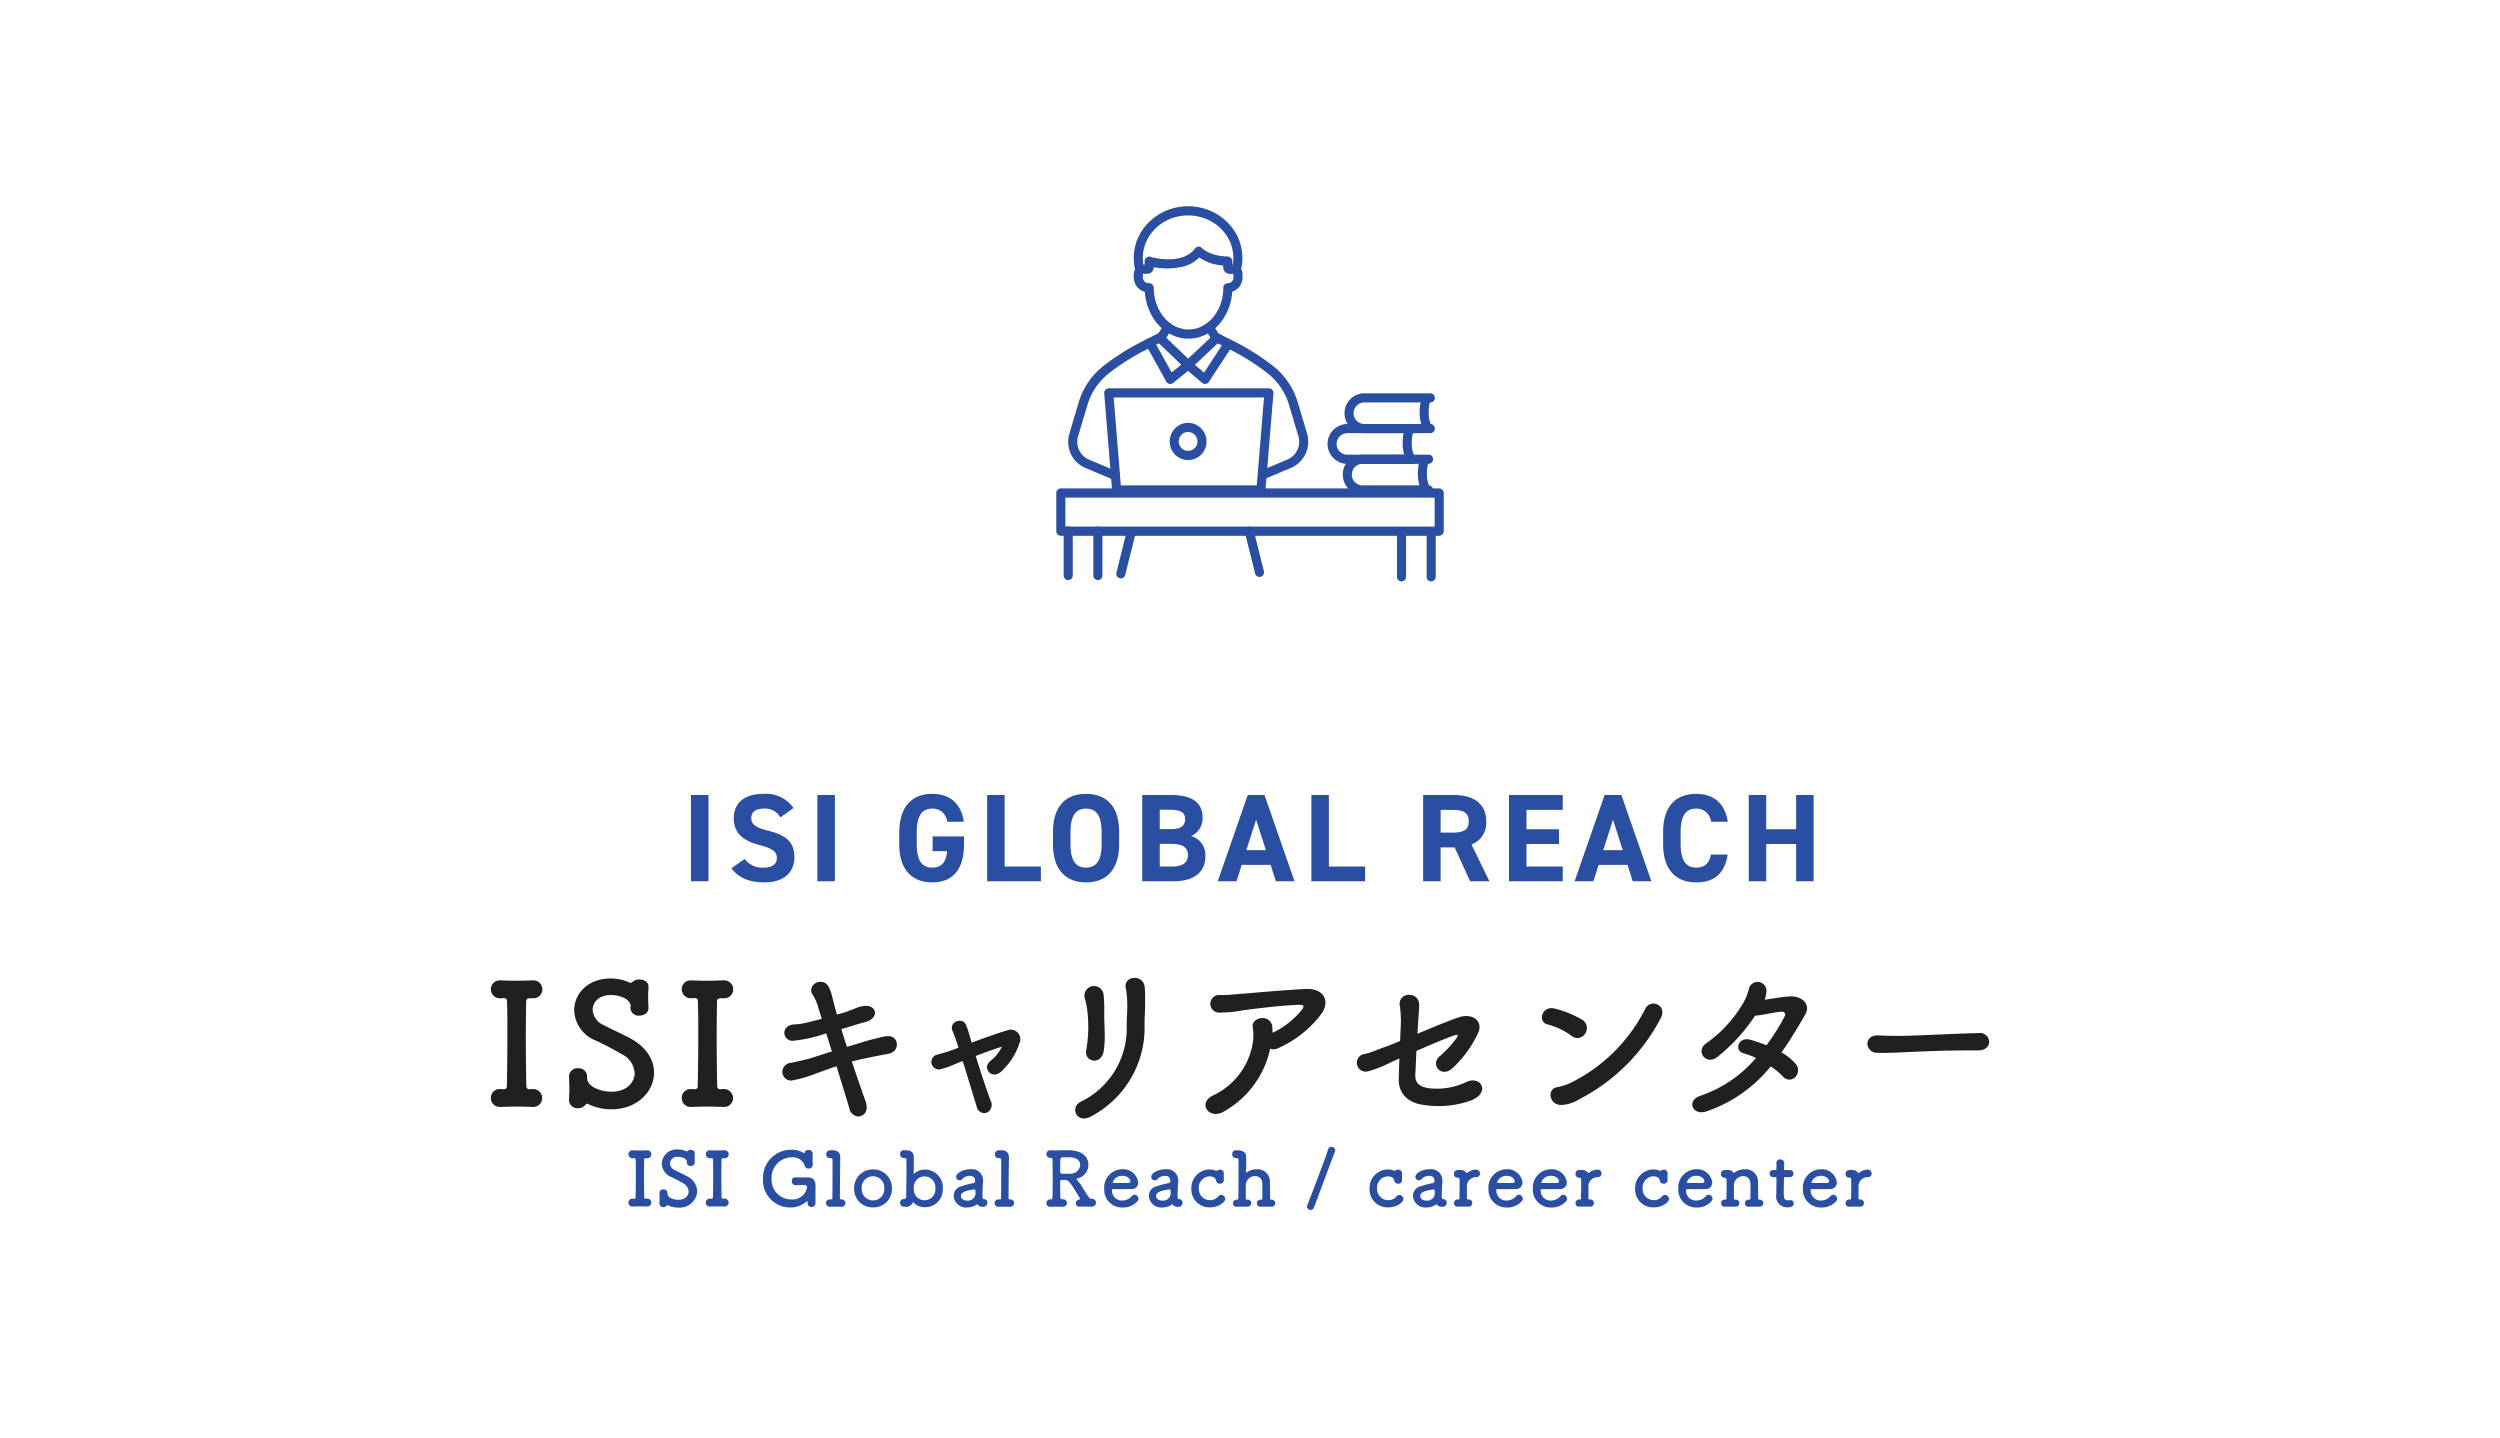 <svg xmlns="http://www.w3.org/2000/svg" width="400" height="230" viewBox="0 0 400 230">
  <g id="グループ_223" data-name="グループ 223" transform="translate(-330 -1850)">
    <rect id="長方形_121" data-name="長方形 121" width="400" height="230" transform="translate(330 1850)" fill="#fff"/>
    <g id="グループ_15" data-name="グループ 15" transform="translate(499 1883)">
      <path id="パス_92" data-name="パス 92" d="M61.273,375.412H3.184c-.783,0-1.572-.027-2.355,0-.034,0-.069,0-.1,0l.727.733v-6.112l-.727.733H58.816c.783,0,1.572.027,2.355,0,.034,0,.069,0,.1,0l-.727-.733v6.112a.727.727,0,0,0,1.453,0v-6.112a.741.741,0,0,0-.727-.733H3.184c-.784,0-1.57-.013-2.355,0h-.1a.741.741,0,0,0-.727.733v6.112a.741.741,0,0,0,.727.733H58.816c.784,0,1.57.013,2.355,0h.1a.734.734,0,0,0,0-1.467" transform="translate(0 -324.153)" fill="#2a4ea1"/>
      <path id="パス_93" data-name="パス 93" d="M478.09,327.254a7.724,7.724,0,0,0-.276,1.488,6.951,6.951,0,0,0,.276,2.945.727.727,0,1,0,1.4-.39,5.411,5.411,0,0,1-.2-.752c-.01-.053-.018-.107-.027-.16-.032-.183.017.166,0-.018-.013-.122-.025-.243-.033-.366a7.481,7.481,0,0,1,.034-1.26c.005-.048.014-.1.017-.145l-.015.115.011-.078q.019-.127.041-.253.035-.193.078-.385c.027-.118.056-.237.092-.352a.727.727,0,1,0-1.4-.39" transform="translate(-419.913 -286.784)" fill="#2a4ea1"/>
      <path id="パス_94" data-name="パス 94" d="M392.259,325.166H381.832a3.458,3.458,0,0,0-1.375.26,3.18,3.18,0,0,0-1.833,2.173,3.272,3.272,0,0,0,.715,2.879,3.156,3.156,0,0,0,2.358,1.065c.526,0,1.053,0,1.579,0h8.983a.733.733,0,0,0,0-1.467H381.693c-.1,0-.195-.012-.292-.017.231.014.051.005-.01-.007s-.106-.024-.158-.039c-.09-.025-.176-.067-.266-.092.2.057.053.022-.007-.01s-.093-.05-.139-.077c-.079-.047-.151-.107-.229-.155.182.112.043.032,0-.011s-.077-.072-.114-.11-.063-.067-.094-.1-.033-.042-.051-.061c-.052-.053.055.075.053.071-.053-.091-.122-.173-.174-.266q-.034-.061-.065-.124c-.012-.024-.021-.049-.034-.072-.037-.066.035.088.034.083-.026-.1-.074-.2-.1-.308q-.018-.07-.032-.14c-.005-.027-.009-.054-.015-.081-.016-.079.012.1.011.092,0-.1-.017-.2-.017-.3s.021-.2.017-.3c0,.01-.031.191-.008.072,0-.02.007-.041.011-.061.012-.06.026-.12.042-.18.025-.091.068-.178.091-.268,0,.01-.078.169-.025.065.009-.018.017-.036.026-.054q.04-.081.085-.158c.047-.08.107-.152.154-.231-.005.009-.117.141-.04.055l.039-.045q.058-.067.121-.13c.033-.033.066-.064.1-.095l.045-.039c.085-.078-.046.035-.055.04.09-.054.172-.123.263-.176q.06-.035.122-.066l.054-.026c.1-.054-.054.023-.064.026.1-.027.2-.075.305-.1.046-.012.092-.023.139-.032l.06-.011c.118-.023-.061.009-.071.008.1,0,.2-.017.293-.018h.027c.576,0,1.151,0,1.727,0h8.812a.733.733,0,0,0,0-1.467" transform="translate(-332.701 -285.419)" fill="#2a4ea1"/>
      <path id="パス_95" data-name="パス 95" d="M458.038,287.087a7.722,7.722,0,0,0-.276,1.488,6.951,6.951,0,0,0,.276,2.945.727.727,0,1,0,1.4-.39,5.415,5.415,0,0,1-.2-.752c-.01-.053-.018-.107-.027-.16-.032-.183.017.166,0-.017-.013-.122-.025-.243-.033-.366a7.491,7.491,0,0,1,.034-1.26c.005-.048.014-.1.017-.145l-.015.115q.005-.039.011-.078.019-.127.041-.254.035-.193.078-.385c.027-.118.056-.237.092-.352a.727.727,0,1,0-1.4-.39" transform="translate(-402.288 -251.526)" fill="#2a4ea1"/>
      <path id="パス_96" data-name="パス 96" d="M372.2,285H361.777a3.339,3.339,0,0,0-1.292.223,3.211,3.211,0,0,0-1.915,2.19,3.269,3.269,0,0,0,.71,2.9,3.158,3.158,0,0,0,2.358,1.065c.526,0,1.053,0,1.579,0H372.2a.733.733,0,0,0,0-1.467H361.634c-.1,0-.195-.014-.292-.017-.008,0,.169.028.091.012l-.081-.015q-.08-.016-.158-.037c-.1-.026-.189-.073-.286-.1-.005,0,.147.071.082.034-.023-.013-.048-.023-.072-.035-.047-.024-.094-.049-.139-.076-.085-.05-.162-.116-.246-.166,0,0,.123.106.07.053-.019-.018-.04-.034-.06-.051q-.059-.052-.115-.109t-.095-.1c-.043-.048-.123-.188-.011,0-.051-.085-.114-.162-.164-.248q-.035-.061-.066-.123c-.015-.031-.078-.175-.031-.058s-.012-.034-.022-.063c-.02-.058-.038-.116-.054-.175s-.023-.093-.033-.14-.031-.2-.014-.066,0-.038,0-.069q-.007-.1-.006-.191,0-.074.006-.149c0-.035.021-.2,0-.069s.008-.035.014-.066q.019-.09.044-.179.019-.068.043-.136c.011-.032.069-.181.022-.063s.017-.031.031-.058q.04-.08.087-.157.036-.06.075-.117c.017-.025.115-.159.037-.054s.021-.022.044-.048.071-.078.108-.115.076-.073.116-.108c.015-.013.031-.025.045-.038.063-.064-.129.09-.054.041s.161-.114.247-.164q.069-.04.14-.075c.018-.009.037-.016.054-.026.078-.045-.15.054-.064.026s.189-.069.286-.095q.079-.021.159-.036l.061-.011c.092-.018-.165.017-.071.009s.181-.015.272-.015h.029c.579,0,1.158,0,1.737,0h8.8a.733.733,0,0,0,0-1.467" transform="translate(-315.07 -250.161)" fill="#2a4ea1"/>
      <path id="パス_97" data-name="パス 97" d="M480.449,246.919a7.719,7.719,0,0,0-.276,1.488,6.95,6.95,0,0,0,.276,2.945.727.727,0,1,0,1.4-.39,5.416,5.416,0,0,1-.2-.752c-.01-.053-.018-.107-.027-.16-.032-.183.017.166,0-.017-.013-.122-.025-.243-.033-.366a7.481,7.481,0,0,1,.034-1.26c.005-.048.014-.1.017-.145l-.015.115q.005-.039.011-.078.019-.127.041-.254.035-.193.078-.385c.027-.118.056-.237.092-.352a.727.727,0,1,0-1.4-.39" transform="translate(-421.986 -216.268)" fill="#2a4ea1"/>
      <path id="パス_98" data-name="パス 98" d="M394.612,244.831H384.189a3.339,3.339,0,0,0-1.292.223,3.212,3.212,0,0,0-1.915,2.19,3.269,3.269,0,0,0,.71,2.9,3.158,3.158,0,0,0,2.358,1.065c.526,0,1.053,0,1.579,0h8.983a.733.733,0,0,0,0-1.467H384.046c-.1,0-.195-.015-.292-.018-.008,0,.169.028.091.012l-.081-.015q-.08-.016-.158-.037c-.1-.026-.189-.073-.286-.1-.005,0,.147.071.082.034-.023-.013-.048-.023-.072-.035-.047-.024-.094-.049-.14-.076-.085-.05-.162-.116-.246-.166,0,0,.123.106.07.053-.019-.018-.04-.034-.06-.051-.039-.035-.078-.071-.115-.109s-.064-.066-.095-.1-.123-.188-.011,0c-.051-.085-.114-.162-.164-.248q-.035-.061-.066-.123c-.015-.031-.078-.175-.031-.058s-.012-.034-.022-.063c-.02-.058-.038-.116-.054-.175s-.023-.093-.033-.14-.031-.2-.014-.066,0-.038,0-.069q-.007-.1-.006-.191,0-.074.006-.149c0-.035.021-.2,0-.069s.008-.035.014-.066c.012-.06.027-.12.044-.179s.027-.091.043-.136.069-.181.022-.063.017-.031.031-.058q.04-.08.087-.157.036-.06.075-.117c.017-.025.115-.159.037-.054s.021-.022.044-.048.071-.078.109-.115.076-.073.116-.108c.015-.013.031-.025.045-.038.063-.064-.129.09-.054.041s.161-.114.247-.164c.046-.027.093-.051.14-.075.018-.009.037-.016.054-.026.078-.045-.15.054-.064.026s.189-.069.287-.095q.079-.021.159-.036l.061-.011c.092-.018-.165.017-.071.009s.181-.015.272-.015h.029c.579,0,1.158,0,1.737,0h8.8a.733.733,0,0,0,0-1.467" transform="translate(-334.768 -214.903)" fill="#2a4ea1"/>
      <path id="パス_99" data-name="パス 99" d="M11.257,427.14v-7.069a.727.727,0,1,0-1.453,0v7.069a.727.727,0,1,0,1.453,0" transform="translate(-8.617 -368.078)" fill="#2a4ea1"/>
      <path id="パス_100" data-name="パス 100" d="M49,420.071v7.069a.727.727,0,1,0,1.453,0v-7.069a.727.727,0,1,0-1.453,0" transform="translate(-43.066 -368.078)" fill="#2a4ea1"/>
      <path id="パス_101" data-name="パス 101" d="M81.036,421.6l-.557,2.231-.884,3.54-.2.817a.727.727,0,1,0,1.4.39l.557-2.231.884-3.54.2-.817a.727.727,0,1,0-1.4-.39" transform="translate(-69.758 -369.594)" fill="#2a4ea1"/>
      <path id="パス_102" data-name="パス 102" d="M249.043,420.246l.557,2.231.884,3.54.2.817a.733.733,0,0,0,.894.512.749.749,0,0,0,.507-.9l-.557-2.231-.884-3.54-.2-.817a.733.733,0,0,0-.894-.512.749.749,0,0,0-.508.9" transform="translate(-218.865 -368.058)" fill="#2a4ea1"/>
      <path id="パス_103" data-name="パス 103" d="M451.639,428.811v-7.069a.727.727,0,1,0-1.453,0v7.069a.727.727,0,1,0,1.453,0" transform="translate(-395.671 -369.545)" fill="#2a4ea1"/>
      <path id="パス_104" data-name="パス 104" d="M489.382,421.742v7.069a.727.727,0,1,0,1.453,0v-7.069a.727.727,0,1,0-1.453,0" transform="translate(-430.121 -369.545)" fill="#2a4ea1"/>
      <path id="パス_105" data-name="パス 105" d="M104.176,55.312c0,.317-.029.647,0,.962-.015-.163.206-.477.431-.426a1.094,1.094,0,0,0-.217,0c-.161,0-.323,0-.484,0a1.51,1.51,0,0,0-1.243.691,1.667,1.667,0,0,0-.229.946,2.921,2.921,0,0,0,.378,1.7,2.435,2.435,0,0,0,2.091,1.089l-.727-.733a9.09,9.09,0,0,0,1.27,4.675,7.248,7.248,0,0,0,3.233,2.923,6.206,6.206,0,0,0,4.426.236,7.167,7.167,0,0,0,3.542-2.717,8.862,8.862,0,0,0,1.54-4.52c.013-.2.019-.4.02-.6l-.727.733a2.357,2.357,0,0,0,1.747-.784,2.507,2.507,0,0,0,.61-1.673c0-.158,0-.316,0-.474a1.539,1.539,0,0,0-.4-1.035,1.5,1.5,0,0,0-1.07-.464c-.145,0-.291,0-.436,0a.784.784,0,0,0-.151,0c.224-.048.447.259.431.426.013-.136,0-.279,0-.415,0-.164,0-.328,0-.491a.857.857,0,0,0-.1-.426.9.9,0,0,0-.705-.415c-.143-.008-.286,0-.429-.013s-.309-.023-.462-.04l-.142-.017c-.11-.013.209.03.044.006q-.16-.023-.318-.052a8.007,8.007,0,0,1-1.539-.44c-.045-.018-.113-.061.063.027-.036-.018-.074-.033-.11-.049q-.1-.046-.2-.1-.192-.1-.375-.209c-.125-.077-.245-.192-.375-.256.009,0,.14.114.049.038l-.1-.08c-.064-.055-.125-.111-.186-.169a.731.731,0,0,0-1.141.148c-.016.028-.034.054-.052.081l-.029.041c-.073.1.049-.067.073-.094-.035.039-.065.082-.1.122a3.653,3.653,0,0,1-.3.306q-.1.09-.2.174a.343.343,0,0,0-.054.043c.012-.015.181-.138.084-.066-.042.032-.085.063-.128.094a4.977,4.977,0,0,1-.6.36q-.084.043-.17.083l-.089.041-.034.015c-.1.047.087-.035.093-.039a2.054,2.054,0,0,1-.407.154,6.721,6.721,0,0,1-.954.244q-.122.022-.244.04c-.177.026.145-.017.025,0l-.173.02q-.292.03-.586.041a10.75,10.75,0,0,1-1.55-.061l-.208-.024c-.029,0-.133-.022-.021,0s-.019,0-.046-.007q-.22-.032-.439-.071c-.331-.059-.659-.13-.985-.209a.737.737,0,0,0-.894.512.746.746,0,0,0,.507.9,11.132,11.132,0,0,0,5.727.106,5.685,5.685,0,0,0,2.6-1.543,3.031,3.031,0,0,0,.4-.518l-1.141.148a7.359,7.359,0,0,0,4.719,1.77c.129.007.26.013.389.011l-.367-.1.078.052-.36-.633v.9a1.084,1.084,0,0,0,.505.961,1.409,1.409,0,0,0,.781.141h.321c.016,0,.029.008.047,0q-.175-.029-.09-.013a.529.529,0,0,1,.06.014c.132.029-.108-.076-.043-.022a.349.349,0,0,0,.086.051c-.02,0-.128-.124-.055-.039.014.017.1.117.022.015s0,.006.008.026c.063.1-.031-.047-.025-.064a.618.618,0,0,0,.03.119c-.011-.018-.01-.189-.016-.067-.007.157,0,.316,0,.474,0,.065,0,.129,0,.194s-.034.149.011-.05c-.006.027-.009.054-.014.081a2.36,2.36,0,0,1-.066.234c-.034.111.021-.054.028-.064a.9.9,0,0,0-.062.125c-.035.063-.084.12-.118.183.076-.144.08-.1.04-.056s-.061.068-.094.1-.048.044-.072.067c-.1.1.142-.095.024-.017a2.221,2.221,0,0,1-.2.124.587.587,0,0,0-.071.035c.144-.106.1-.039.026-.015a2.222,2.222,0,0,1-.234.061c-.116.026.06-.012.071-.009a.838.838,0,0,0-.167.009.741.741,0,0,0-.727.733c0,.191-.006.382-.019.573q-.009.136-.022.271c0,.045-.009.09-.014.134,0,.022-.005.045-.008.067-.018.157.019-.132.006-.039a9.06,9.06,0,0,1-.221,1.077q-.071.259-.159.514-.042.121-.087.24-.027.069-.054.138c-.061.151.048-.11,0,0a8.159,8.159,0,0,1-.473.924q-.131.218-.277.427c-.05.072-.1.142-.154.212-.076.1.1-.121.016-.021l-.088.109a6.82,6.82,0,0,1-.678.716q-.086.079-.175.154l-.09.075-.045.037c-.075.062.039-.031.056-.043-.137.095-.268.2-.408.29a6.293,6.293,0,0,1-.838.453c-.115.052.151-.06.034-.015l-.106.042q-.124.048-.25.089-.226.075-.458.129c-.156.037-.314.056-.47.089-.012,0,.178-.021.1-.013l-.057.007-.115.012q-.126.012-.252.018-.254.012-.509,0-.116-.006-.233-.016l-.115-.012-.058-.007c-.1-.011.062.007.079.011a8.6,8.6,0,0,1-.928-.219q-.117-.039-.233-.083l-.106-.042c-.145-.057.121.055.016.008-.145-.066-.287-.134-.427-.209a8.639,8.639,0,0,1-.819-.534c-.008-.006.13.1.071.055l-.045-.036-.09-.074q-.1-.082-.19-.167-.181-.165-.35-.344t-.328-.372l-.075-.093c-.018-.022-.105-.135-.029-.037s-.02-.028-.039-.055l-.082-.115a7.538,7.538,0,0,1-.527-.878c-.079-.155-.152-.313-.222-.473-.053-.12.057.142.008.02-.018-.046-.037-.092-.054-.138q-.05-.129-.095-.26a8.311,8.311,0,0,1-.286-1.045c-.037-.181-.067-.363-.094-.546-.014-.1.019.159.008.062,0-.022-.005-.045-.008-.067-.005-.045-.01-.089-.014-.134q-.015-.147-.024-.294c-.012-.191-.018-.382-.019-.573a.741.741,0,0,0-.727-.733h-.1c-.036,0-.255-.025-.119,0s-.088-.021-.123-.03-.064-.018-.1-.029l-.075-.028.1.043a1.615,1.615,0,0,0-.174-.093c-.034-.021-.066-.044-.1-.065-.116-.077.1.1.039.03-.043-.048-.1-.088-.141-.136a.625.625,0,0,0-.065-.074q.109.146.042.054l-.022-.033a1.645,1.645,0,0,1-.1-.171c-.037-.073-.023-.141.008.029a.854.854,0,0,0-.034-.095,1.625,1.625,0,0,1-.05-.2c-.017-.088.026-.09.005.052a.824.824,0,0,0-.008-.126c0-.165,0-.33,0-.495,0-.033,0-.066,0-.1-.006-.148-.03.1-.012.035a.4.4,0,0,0,.026-.1c.015.083-.075.145-.015.047s.047-.008-.034.034a.375.375,0,0,0,.084-.084l-.084.066a.772.772,0,0,1,.068-.042c.115-.076-.132.037-.044.019a.469.469,0,0,0,.1-.024c-.075.039-.167.01-.067.016.054,0,.11,0,.164,0,.176,0,.352,0,.528,0a1.044,1.044,0,0,0,1.031-1.03c.01-.324,0-.649,0-.973a.727.727,0,1,0-1.453,0" transform="translate(-90.03 -46.492)" fill="#2a4ea1"/>
      <path id="パス_106" data-name="パス 106" d="M31.269,166.4h0a.727.727,0,0,0-1.093-.633L28.1,166.811c-1.2.605-2.379,1.241-3.518,1.956q-1.216.763-2.372,1.62a15.2,15.2,0,0,0-2.053,1.744,11.649,11.649,0,0,0-2.631,4.5c-.189.6-.362,1.208-.542,1.812l-.824,2.758c-.06.2-.12.4-.179.6a4.68,4.68,0,0,0-.078,2.3,4.581,4.581,0,0,0,1.122,2.129,4.691,4.691,0,0,0,1.653,1.114l2.048.865,2.309.975.134.056a.721.721,0,0,0,.56-.074.737.737,0,0,0,.261-1,.861.861,0,0,0-.434-.337l-1.694-.716-2.493-1.053-.286-.121-.048-.02c-.022-.009.2.088.112.047l-.119-.055q-.127-.061-.249-.132t-.218-.137l-.1-.073-.051-.038c-.075-.053.117.1.047.037a4.648,4.648,0,0,1-.4-.372q-.085-.092-.164-.189c-.013-.016-.025-.034-.039-.049s.1.13.051.066c-.028-.04-.057-.078-.084-.118a3.841,3.841,0,0,1-.263-.447c-.019-.037-.037-.074-.054-.112s-.07-.161-.022-.045-.014-.039-.024-.067q-.025-.068-.047-.138a3.83,3.83,0,0,1-.127-.505c-.007-.041-.011-.083-.02-.124,0-.009.02.173.012.091,0-.021,0-.042-.007-.063q-.014-.136-.018-.273a4.717,4.717,0,0,1,.024-.553c.007-.082-.014.1-.012.088s.006-.043.01-.064q.011-.064.023-.128.027-.14.065-.277c.01-.037.021-.073.032-.109l.072-.24.738-2.471.66-2.209c.03-.1.06-.2.092-.3q.1-.3.211-.6l.053-.136c.01-.025.071-.173.028-.069s.019-.043.03-.068q.034-.078.069-.155a10.8,10.8,0,0,1,.563-1.067q.161-.268.338-.527.082-.119.166-.236l.085-.116.043-.058c.058-.079-.086.11-.026.034a11.2,11.2,0,0,1,1.7-1.742l.113-.091.057-.045-.084.066c.1-.082.206-.159.31-.238q.278-.211.56-.417.575-.419,1.165-.816a38.151,38.151,0,0,1,4.1-2.393l2.265-1.143.206-.1-1.093-.633a.727.727,0,1,0,1.453,0" transform="translate(-13.886 -145.416)" fill="#2a4ea1"/>
      <path id="パス_107" data-name="パス 107" d="M206.684,166.4h0l-1.093.633,2.148,1.084a41.745,41.745,0,0,1,3.772,2.127q1.408.9,2.732,1.934l-.36-.633c0,.454.436.687.735.952q.325.288.627.6t.56.631q.069.084.136.169c.02.025.039.052.059.076-.011-.013-.1-.135-.026-.033s.171.233.253.352a10.816,10.816,0,0,1,.856,1.481c.059.124.114.249.17.375s-.008-.029-.017-.041a.713.713,0,0,1,.046.112q.041.1.079.2.138.365.25.739.441,1.468.877,2.937l.511,1.71.11.369c.039.132.073.266.1.4.011.056.014.116.029.171-.06-.223,0-.026,0,.04a3.819,3.819,0,0,1,.012.4c0,.113-.013.224-.023.336-.014.15.024-.15.007-.049,0,.028-.009.055-.013.083q-.018.1-.041.2c-.027.115-.058.229-.1.341q-.026.079-.055.157c-.008.02-.062.149-.01.028s0,0-.013.027a3.836,3.836,0,0,1-.373.646c-.015.021-.036.044-.049.067.082-.145.072-.092.037-.05s-.079.1-.121.143a3.762,3.762,0,0,1-.279.283q-.062.057-.127.111a.661.661,0,0,0-.066.053c.1-.114.094-.071.046-.037-.11.08-.221.156-.338.224s-.215.119-.326.171c-.059.027-.213.091.052-.02l-.012.005-.415.175-3.24,1.369-.08.034a.8.8,0,0,0-.434.337.755.755,0,0,0-.073.565.733.733,0,0,0,.894.512l3.009-1.271a10.318,10.318,0,0,0,1.432-.655,4.591,4.591,0,0,0,2.006-2.7,4.727,4.727,0,0,0-.061-2.569l-.414-1.387-1.03-3.45a11.692,11.692,0,0,0-3.254-5.285q-.322-.3-.666-.563l.213.519c0-.449-.421-.683-.736-.922q-.3-.228-.605-.449-.609-.442-1.236-.86-1.265-.842-2.595-1.579c-.932-.516-1.891-.985-2.842-1.465l-1-.5a.735.735,0,1,0,.36.633" transform="translate(-180.379 -145.416)" fill="#2a4ea1"/>
      <path id="パス_108" data-name="パス 108" d="M132.992,152.568l-1.159,1.825a.746.746,0,0,0,.114.889l1.5,1.432,2.373,2.272.548.525a.737.737,0,0,0,1.027,0l1.515-1.429,2.415-2.277.554-.523a.748.748,0,0,0,.114-.889l-1.092-1.825a.732.732,0,0,0-.994-.263.75.75,0,0,0-.261,1l1.092,1.825.114-.889-1.515,1.429-2.415,2.277-.554.523h1.027l-1.5-1.432-2.373-2.271-.548-.525.114.889,1.159-1.825a.728.728,0,1,0-1.255-.74" transform="translate(-115.782 -133.599)" fill="#2a4ea1"/>
      <path id="パス_109" data-name="パス 109" d="M104.005,9.732c-.032-.138-.061-.277-.085-.416-.013-.075-.024-.15-.035-.225s.006.052.007.053a.743.743,0,0,1-.019-.171,7.209,7.209,0,0,1-.032-.842q.006-.32.041-.638c.006-.056.042-.249,0-.008.008-.047.013-.094.021-.141q.027-.17.062-.338a7.189,7.189,0,0,1,.356-1.186c.01-.024.021-.049.03-.074,0,.007-.075.174-.027.065.019-.042.037-.085.056-.127q.069-.153.146-.3.139-.273.3-.534t.343-.508c.015-.021.033-.042.047-.064,0,.007-.114.146-.041.054l.086-.109q.106-.131.217-.257a7.816,7.816,0,0,1,.887-.857c.041-.034.086-.065.125-.1.006-.006-.131.1-.068.053l.064-.049q.136-.1.277-.2.258-.178.529-.335t.558-.295c.092-.044.186-.086.279-.128s-.146.06-.06.026l.057-.024.173-.068a8.251,8.251,0,0,1,1.262-.369q.156-.032.313-.059l.147-.023.085-.012c-.21.038-.094.013-.044.007q.334-.041.67-.054a8.51,8.51,0,0,1,1.372.054c.18.022-.16-.024.019,0l.148.023q.168.028.334.062.329.068.652.163t.61.205l.154.06.057.023c.111.045-.051-.022-.06-.026.1.046.2.088.3.136a8.065,8.065,0,0,1,1.1.641q.124.086.244.176c.043.033.181.159.012.008.04.035.084.067.125.1q.246.2.476.426t.424.446q.1.112.192.227l.1.124c.03.038.065.108-.041-.054.014.022.032.042.047.064a7.464,7.464,0,0,1,.653,1.06q.067.133.129.268c.022.048.043.1.064.145.01.022.039.092-.006-.014s0,0,.008.023q.118.3.209.6t.151.6q.031.149.055.3c.009.053.014.108.024.161,0,.011-.022-.176-.013-.094,0,.034.008.068.012.1A7.235,7.235,0,0,1,118.289,9c0,.038-.009.076-.012.114-.008.087.008-.049.008-.053a1.16,1.16,0,0,1-.035.226c-.025.149-.056.3-.09.444a.746.746,0,0,0,.507.9.737.737,0,0,0,.894-.512,8.037,8.037,0,0,0-.956-6A8.725,8.725,0,0,0,114.291.586,9.089,9.089,0,0,0,108.5.372,8.811,8.811,0,0,0,103.913,3.6a7.9,7.9,0,0,0-1.481,5.489,9.034,9.034,0,0,0,.172,1.035.732.732,0,0,0,.894.512.75.75,0,0,0,.508-.9" transform="translate(-89.988)" fill="#2a4ea1"/>
      <path id="パス_110" data-name="パス 110" d="M117.878,173.639l1.1,1.984,1.751,3.166.4.732a.7.7,0,0,0,.531.35.748.748,0,0,0,.61-.2l2.5-2.027.353-.286H124.1l2.38,2.025.338.287a.736.736,0,0,0,1.141-.148l1.221-1.868,1.956-2.992.446-.683a.728.728,0,1,0-1.255-.74l-1.221,1.868-1.956,2.991-.446.683,1.141-.148-2.38-2.025-.338-.287a.749.749,0,0,0-1.028,0l-2.5,2.027-.353.286,1.141.148-1.1-1.984-1.751-3.166-.4-.732a.73.73,0,0,0-.994-.263.752.752,0,0,0-.261,1" transform="translate(-103.52 -151.445)" fill="#2a4ea1"/>
      <path id="パス_111" data-name="パス 111" d="M66.055,254.569l-.126-1.548-.3-3.716-.365-4.478-.316-3.872c-.051-.629-.081-1.264-.154-1.891,0-.009,0-.018,0-.027l-.727.733H88.648c.332,0,.665.008,1,0h.042l-.727-.733-.127,1.548-.305,3.716-.368,4.478-.318,3.872c-.052.629-.122,1.261-.155,1.891,0,.009,0,.018,0,.027l.727-.733H66.268c-.3,0-.6-.005-.9,0h-.039a.733.733,0,0,0,0,1.467H87.472c.3,0,.6.005.9,0h.039a.748.748,0,0,0,.727-.733l.127-1.548.305-3.716.368-4.478.318-3.872c.052-.629.126-1.261.155-1.891,0-.009,0-.018,0-.027a.737.737,0,0,0-.727-.733H65.1c-.332,0-.665-.005-1,0h-.042a.735.735,0,0,0-.727.733l.126,1.548.3,3.716.365,4.478.316,3.872c.051.63.1,1.261.154,1.891,0,.009,0,.018,0,.027a.727.727,0,1,0,1.453,0" transform="translate(-55.663 -209.173)" fill="#2a4ea1"/>
      <path id="パス_112" data-name="パス 112" d="M154.288,286.464c0,.057,0,.113-.006.169,0,.027-.008.057-.008.083,0-.01.031-.191.009-.072a2.641,2.641,0,0,1-.077.318c-.016.05-.043.1-.055.152,0,0,.071-.148.034-.083-.013.023-.023.048-.035.072a2.971,2.971,0,0,1-.173.29c-.066.1.116-.134.005-.007-.03.035-.06.07-.091.1s-.073.075-.112.111c-.023.022-.178.152-.077.07s-.029.018-.054.035q-.066.044-.135.083c-.046.026-.094.049-.141.073s-.1.019.064-.026c-.025.007-.05.02-.074.029a2.186,2.186,0,0,1-.31.089c-.034.007-.194.033-.065.014s-.074,0-.11,0a3,3,0,0,1-.314-.01c-.094-.006.163.027.071.01l-.081-.015q-.09-.018-.177-.043-.068-.019-.134-.043l-.075-.028c-.086-.03.144.07.064.027s-.188-.1-.277-.154c-.023-.015-.174-.13-.071-.046s-.026-.023-.048-.043a2.615,2.615,0,0,1-.232-.241c-.11-.127.071.109.005.007-.029-.044-.059-.087-.087-.133s-.053-.092-.077-.139c-.012-.024-.023-.048-.035-.072-.045-.088.02.042.025.065-.024-.1-.074-.2-.1-.308-.011-.047-.021-.094-.029-.141-.005-.03-.021-.127,0,0s0,0,0-.027a2.3,2.3,0,0,1,0-.318c0-.028.005-.056.007-.084.006-.1-.027.165-.01.071.011-.061.022-.121.036-.181.024-.1.061-.193.092-.29.023-.072-.038.087-.035.083a.473.473,0,0,0,.034-.073q.039-.08.085-.158c.027-.046.057-.089.086-.134.085-.13-.087.1-.007.006a2.787,2.787,0,0,1,.23-.243c.034-.031.073-.057.1-.09-.142.146-.049.039.012,0a3.083,3.083,0,0,1,.275-.156c.1-.054-.054.023-.064.026a.727.727,0,0,0,.074-.029q.075-.028.153-.05t.138-.035l.08-.016c.123-.022,0,.01-.051.005.1.011.212-.016.314-.013.056,0,.111.008.166.011.08,0-.1-.015-.091-.013.039.01.081.013.121.022a2.671,2.671,0,0,1,.329.1c.028.01.116.044.006,0s0,0,.022.013q.08.04.156.086c.051.031.1.065.148.1s.064.079-.053-.043c.018.019.041.034.061.05a2.256,2.256,0,0,1,.249.252.764.764,0,0,0,.05.061c-.035-.033-.1-.136-.031-.037.033.05.066.1.1.151s.056.105.084.159a.456.456,0,0,0,.025.054c-.093-.133-.042-.1-.013-.026a2.252,2.252,0,0,1,.092.333c.005.027.009.054.014.081.017.091-.017-.181-.008-.05.005.071.009.14.01.211a.727.727,0,1,0,1.453,0,3.022,3.022,0,0,0-1.993-2.815,2.928,2.928,0,0,0-3.186.871,3.123,3.123,0,0,0-.711,1.754,2.95,2.95,0,0,0,.415,1.727,2.945,2.945,0,0,0,5.475-1.537.727.727,0,1,0-1.453,0" transform="translate(-131.697 -248.833)" fill="#2a4ea1"/>
    </g>
    <g id="グループ_133" data-name="グループ 133" transform="translate(50 40)">
      <path id="パス_1349" data-name="パス 1349" d="M4.36-13.8H1.56V0h2.8Zm13.6,2.08a5.36,5.36,0,0,0-4.84-2.26c-3.28,0-4.72,1.7-4.72,3.88,0,2.28,1.36,3.58,4.08,4.3,2.24.58,2.82,1.12,2.82,2.08,0,.84-.54,1.54-2.14,1.54a3.447,3.447,0,0,1-3-1.38L8.02-2.08C9.24-.48,10.92.18,13.34.18c3.24,0,4.76-1.76,4.76-4.02,0-2.44-1.3-3.52-4.18-4.24-1.84-.46-2.72-.94-2.72-2.02,0-.94.68-1.52,1.94-1.52a2.81,2.81,0,0,1,2.72,1.4Zm6.62-2.08h-2.8V0h2.8ZM40.22-7.18v2.36h2.32c-.16,1.66-.8,2.64-2.38,2.64-1.62,0-2.48-1.1-2.48-3.74V-7.88c0-2.64.86-3.74,2.48-3.74a2.282,2.282,0,0,1,2.38,2.1h2.68c-.42-2.82-2.16-4.46-5.06-4.46-3.1,0-5.28,1.84-5.28,6.3v1.76c0,4.22,2.18,6.1,5.28,6.1,3.12,0,5.08-1.88,5.08-6.1V-7.18ZM51.74-13.8h-2.8V0h8.6V-2.36h-5.8ZM70.06-5.92V-7.88c0-4.26-2.18-6.1-5.3-6.1-3.1,0-5.28,1.84-5.28,6.1v1.96c0,4.22,2.18,6.1,5.28,6.1C67.88.18,70.06-1.7,70.06-5.92ZM62.28-7.88c0-2.64.86-3.74,2.48-3.74s2.5,1.1,2.5,3.74v1.96c0,2.64-.88,3.74-2.5,3.74s-2.48-1.1-2.48-3.74ZM73.76-13.8V0h5.06c3.64,0,5.04-1.82,5.04-3.96A3.2,3.2,0,0,0,81.6-7.24a3.109,3.109,0,0,0,1.82-2.94c0-2.46-1.78-3.62-5.04-3.62Zm2.8,7.82h1.76c1.88,0,2.74.5,2.74,1.8,0,1.18-.8,1.82-2.48,1.82H76.56Zm0-5.46h1.56c2.02,0,2.5.56,2.5,1.52,0,.98-.66,1.58-2.2,1.58H76.56ZM88.84,0l.84-2.62H94.3L95.14,0h2.98l-4.8-13.8H90.64L85.84,0Zm3.14-9.84,1.56,4.86H90.42Zm11.64-3.96h-2.8V0h8.6V-2.36h-5.8ZM129.3,0l-2.86-5.88a3.682,3.682,0,0,0,2.36-3.7c0-2.8-1.98-4.22-5.16-4.22H118.7V0h2.8V-5.42h2.24L126.22,0Zm-7.8-7.78v-3.64h1.88c1.66,0,2.62.4,2.62,1.84s-.96,1.8-2.62,1.8Zm10.94-6.02V0h8.6V-2.36h-5.8v-3.6h5.2V-8.32h-5.2v-3.1h5.8V-13.8ZM145.94,0l.84-2.62h4.62L152.24,0h2.98l-4.8-13.8h-2.68L142.94,0Zm3.14-9.84,1.56,4.86h-3.12Zm18.36.32c-.46-3.02-2.32-4.46-5.06-4.46-3.1,0-5.28,1.84-5.28,6.1v1.96c0,4.22,2.18,6.1,5.28,6.1,2.84,0,4.58-1.36,5.04-4.46h-2.66c-.3,1.4-.98,2.1-2.38,2.1-1.62,0-2.48-1.18-2.48-3.74V-7.88c0-2.64.86-3.74,2.48-3.74a2.292,2.292,0,0,1,2.38,2.1Zm6.16-4.28h-2.8V0h2.8V-5.96h4.78V0h2.8V-13.8h-2.8v5.48H173.6Z" transform="translate(389 1951)" fill="#2a4ea1"/>
      <path id="パス_1350" data-name="パス 1350" d="M-119.839-2.754h-.108a1.411,1.411,0,0,0-1.512,1.431A1.411,1.411,0,0,0-119.947.108h.108c.675-.027,1.62-.054,2.619-.054.81,0,1.62.027,2.322.054h.108a1.414,1.414,0,0,0,1.539-1.4,1.455,1.455,0,0,0-1.593-1.458h-.054c-.108,0-.324.027-.459.027-.351,0-.432-.324-.432-.594-.054-2.673-.081-5.373-.081-7.965,0-1.863.027-3.672.054-5.4,0-.378.135-.594.567-.594h.486a1.433,1.433,0,0,0,1.539-1.431,1.436,1.436,0,0,0-1.593-1.431h-.054c-.729.027-1.782.054-2.781.054-.81,0-1.62-.027-2.187-.054h-.135a1.4,1.4,0,0,0-1.485,1.431,1.459,1.459,0,0,0,1.62,1.431l.4-.027h.054c.4,0,.513.243.513.621.054,1.674.054,3.456.054,5.238,0,2.727-.027,5.508-.081,8.154,0,.432-.135.567-.513.567h-.108ZM-95.35-5.373c0-1.971-1.134-4.05-3.834-5.508-1.269-.675-3.105-1.512-4.239-2.106a2.865,2.865,0,0,1-1.755-2.457c0-1.242,1.08-2.349,2.862-2.349,1.971,0,3.213.918,3.213,1.7,0,.081-.027.189-.027.3v.108A1.294,1.294,0,0,0-97.7-14.5c.486,0,1.512-.27,1.458-1.3-.027-.486-.054-1.08-.054-1.7,0-.54.027-1.053.054-1.566v-.081c0-.756-.729-1.134-1.458-1.134a1.589,1.589,0,0,0-1.161.432.377.377,0,0,1-.243.081.4.4,0,0,1-.189-.027,7.036,7.036,0,0,0-3-.648c-3.7,0-5.832,2.484-5.832,5.076a5.372,5.372,0,0,0,3.456,4.86c1.431.648,2.943,1.485,4.131,2.16a3.614,3.614,0,0,1,2.079,3.051c0,1.215-.972,2.97-3.726,2.97-1.593,0-3.888-.729-3.888-2.268v-.216A1.307,1.307,0,0,0-107.5-6.075a1.318,1.318,0,0,0-1.458,1.3v.054c.027.567.054,1.323.054,2.025,0,.567-.027,1.134-.054,1.593V-1A1.333,1.333,0,0,0-107.527.324a1.5,1.5,0,0,0,1.188-.54c.081-.108.162-.189.27-.189a.513.513,0,0,1,.243.081,8.134,8.134,0,0,0,3.7.81C-98.132.486-95.35-2.3-95.35-5.373ZM-89.3-2.754h-.108a1.411,1.411,0,0,0-1.512,1.431A1.411,1.411,0,0,0-89.41.108h.108c.675-.027,1.62-.054,2.619-.054.81,0,1.62.027,2.322.054h.108a1.414,1.414,0,0,0,1.539-1.4,1.455,1.455,0,0,0-1.593-1.458h-.054c-.108,0-.324.027-.459.027-.351,0-.432-.324-.432-.594-.054-2.673-.081-5.373-.081-7.965,0-1.863.027-3.672.054-5.4,0-.378.135-.594.567-.594h.486a1.433,1.433,0,0,0,1.539-1.431,1.436,1.436,0,0,0-1.593-1.431h-.054c-.729.027-1.782.054-2.781.054-.81,0-1.62-.027-2.187-.054h-.135a1.4,1.4,0,0,0-1.485,1.431A1.459,1.459,0,0,0-89.3-17.28l.4-.027h.054c.4,0,.513.243.513.621.054,1.674.054,3.456.054,5.238,0,2.727-.027,5.508-.081,8.154,0,.432-.135.567-.513.567h-.108Zm16.2-7.722a23.3,23.3,0,0,0,5.292-1.188c.3.918.594,1.89.918,2.889-1.215.378-2.349.756-3.294,1.053-.972.3-2.376.594-3.294.783a1.48,1.48,0,0,0-1.35,1.431,1.406,1.406,0,0,0,1.458,1.4,20.583,20.583,0,0,0,3.861-1.107c1.053-.378,2.133-.783,3.348-1.188.783,2.538,1.539,4.968,2.052,6.723a1.584,1.584,0,0,0,1.458,1.323A1.4,1.4,0,0,0-61.331.108a2.821,2.821,0,0,0-.162-.864c-.594-1.647-1.4-3.969-2.214-6.4.3-.081,1.269-.378,5.724-1.215,1.107-.189,1.485-.837,1.485-1.539a1.3,1.3,0,0,0-1.431-1.3,2.471,2.471,0,0,0-.432.027,38.807,38.807,0,0,0-4.617,1.242c-.513.135-1,.3-1.512.432q-.486-1.458-.891-2.835c.486-.135.945-.27,1.35-.405.891-.27,1.566-.486,2.484-.729,1.053-.27,1.539-.891,1.539-1.458,0-.594-.54-1.134-1.458-1.134a4.626,4.626,0,0,0-1.728.432,22.838,22.838,0,0,1-2.889.972c-.243-.837-.459-1.593-.594-2.187-.486-2.106-.891-3.051-2.025-3.051a1.439,1.439,0,0,0-1.512,1.3,1.352,1.352,0,0,0,.189.675,7.562,7.562,0,0,1,.864,1.809c.162.621.4,1.323.648,2.133-3.132.81-3.321.837-4.4.891-1.107.081-1.593.729-1.593,1.35a1.3,1.3,0,0,0,1.377,1.269Zm33.4.945a6.456,6.456,0,0,1-1.863,2.322c-1.35,1.053.216,3,1.7,1.7a10.486,10.486,0,0,0,2.97-4.563,1.528,1.528,0,0,0-2-2.052c-1.566.459-3.753,1.242-5.643,1.944-.135-.486-.27-.918-.378-1.3q-.2-.729-.486-1.458c-.513-1.431-2.808-.594-2.214.837.162.378.324.783.513,1.35.135.405.3.864.459,1.377-.81.324-1.431.54-1.674.621-.54.189-.81.243-1.674.486a1.2,1.2,0,1,0,.648,2.3,11.317,11.317,0,0,0,1.836-.648c.243-.108.81-.324,1.539-.621.783,2.511,1.647,5.373,2.241,7.29a1.24,1.24,0,0,0,1.62.972,1.384,1.384,0,0,0,.621-1.89c-.7-1.836-1.647-4.725-2.4-7.182C-42.484-8.586-40.918-9.153-39.7-9.531Zm16.308.648a17.49,17.49,0,0,0,.135-3.132c-.027-1.053-.081-2.4-.054-3.456a21.786,21.786,0,0,0-.108-2.241,1.536,1.536,0,1,0-2.97.567c.135.513.243,1.053.324,1.566A21.67,21.67,0,0,1-26.2-8.991C-26.635-7.128-23.773-6.426-23.4-8.883ZM-25.528,1.674a16.031,16.031,0,0,0,8.667-14.04c-.027-1.134,0-1.728.027-2.241s.054-1,.054-1.971c0-.837.027-1.242-.054-2.376-.135-2.3-3.537-1.971-3.024.135a14.026,14.026,0,0,1,.216,2.241c.054,1.323-.108,2.16-.081,4.32A13.011,13.011,0,0,1-27.067-.729C-28.849.108-27.8,2.835-25.528,1.674ZM3.227-9.207a1.5,1.5,0,0,0,1.134-.027,17.388,17.388,0,0,0,6.777-5.184c1.917-2.241.756-4.509-2.268-4.347-4.347.243-8.856.675-10.044.756-1.134.081-2.4.243-3.564.216a1.411,1.411,0,1,0-.189,2.808,18.676,18.676,0,0,0,3.7-.351c1.215-.162,5.562-.756,8.964-.891,1.026-.054.945.27.486.891A13.57,13.57,0,0,1,3.6-11.745a6.558,6.558,0,0,0-.054-1.107c-.378-2-3.429-1.4-3.105.27a7.491,7.491,0,0,1,0,2.457A11.234,11.234,0,0,1-5.98-1.7C-8.437-.459-6.52,2.241-4.171.837A15.158,15.158,0,0,0,3.227-9.207Zm23.625-3.429c.081-1.35.189-2.43.216-3.564.027-2.268-3.483-2.133-3.1.162A16.272,16.272,0,0,1,24.1-12.5l-.081,2.052c-1.134.486-2.025.837-2.376.945-1.161.378-1.917.81-3.24,1.134a1.418,1.418,0,1,0,.486,2.781A18.422,18.422,0,0,0,22.667-7.1c.216-.081.675-.3,1.242-.54-.054,1.107-.081,2.214-.108,3.348-.054,2.187,1.431,3.7,3.78,4.05a15.438,15.438,0,0,0,7.911-.729c3.078-1.35,1.35-4.1-1.026-2.835a10.982,10.982,0,0,1-5.886.918c-1.566-.243-2.187-.918-2.133-2.187.081-1.35.108-2.538.189-3.78,2.322-1.026,5-2.133,6.129-2.511.432-.135.621-.054.324.405a17.127,17.127,0,0,1-2.781,3c-1.485,1.377.351,3.483,2.106,1.863a18.6,18.6,0,0,0,4.077-5.589c.891-1.917-.891-3.321-3.186-2.511-1.485.513-4.1,1.593-6.507,2.592Zm38.826-1.377c1.188-2.16-1.539-3.294-2.43-1.593A26.422,26.422,0,0,1,51.26-3.726a9.315,9.315,0,0,1-2.079.675c-1.728.189-1.4,3.024.837,2.835A5.8,5.8,0,0,0,52.61-1.08,30.468,30.468,0,0,0,65.678-14.013ZM53.636-11.637a1.551,1.551,0,0,0-.459-2.187,16.626,16.626,0,0,0-4.455-1.809c-2.052-.513-2.727,2.187-1.107,2.538a11.143,11.143,0,0,1,3.834,1.836A1.456,1.456,0,0,0,53.636-11.637ZM83.308-6.372a11.489,11.489,0,0,1,1.971,1.62,1.309,1.309,0,0,0,1.944.108,1.553,1.553,0,0,0,.108-2.106,8.443,8.443,0,0,0-2.295-1.863c1.3-1.809,2.511-3.834,3.78-6.021,1-1.728-.567-3.051-2.457-2.943-1.3.081-2.7.351-4.023.54a3.625,3.625,0,0,0,.27-1.161,1.422,1.422,0,0,0-2.781-.594,8.253,8.253,0,0,1-.945,2.322,20.489,20.489,0,0,1-5.805,6.345c-1.863,1.161-.243,3.591,1.593,2.322a28.367,28.367,0,0,0,6.156-6.7c1.3-.054,3.132-.594,4.293-.621a.47.47,0,0,1,.432.729,34.388,34.388,0,0,1-2.916,4.644,22.872,22.872,0,0,0-2.592-.891c-1.917-.54-2.619,1.755-1.107,2.16a12.613,12.613,0,0,1,2.025.756,20.234,20.234,0,0,1-8.883,6.048c-2.295.7-1.323,3.294,1,2.484A22.447,22.447,0,0,0,83.308-6.372Zm33.237-2.565c1.161,0,1.728-.7,1.728-1.4a1.479,1.479,0,0,0-1.647-1.377h-.054c-4.752.135-10.53.459-12.744.459-1.08,0-2.268-.027-3.267-.081H100.4c-1.08,0-1.62.648-1.62,1.323a1.493,1.493,0,0,0,1.566,1.458c.3,0,.54.027.864.027.54,0,1.269-.027,2.673-.081,2.133-.081,6.075-.324,11.232-.324h1.4Z" transform="translate(480 1987)" fill="#202020"/>
      <path id="パス_1351" data-name="パス 1351" d="M-98.724-1.224h-.048a.627.627,0,0,0-.672.636.627.627,0,0,0,.672.636h.048c.3-.012.72-.024,1.164-.024.36,0,.72.012,1.032.024h.048A.628.628,0,0,0-95.8-.576a.647.647,0,0,0-.708-.648h-.024c-.048,0-.144.012-.2.012-.156,0-.192-.144-.192-.264-.024-1.188-.036-2.388-.036-3.54,0-.828.012-1.632.024-2.4,0-.168.06-.264.252-.264h.216a.637.637,0,0,0,.684-.636.638.638,0,0,0-.708-.636h-.024c-.324.012-.792.024-1.236.024-.36,0-.72-.012-.972-.024h-.06a.623.623,0,0,0-.66.636.649.649,0,0,0,.72.636l.18-.012h.024c.18,0,.228.108.228.276.024.744.024,1.536.024,2.328,0,1.212-.012,2.448-.036,3.624,0,.192-.06.252-.228.252h-.048ZM-88.44-2.388a2.833,2.833,0,0,0-1.7-2.448c-.564-.3-1.38-.672-1.884-.936a1.273,1.273,0,0,1-.78-1.092,1.136,1.136,0,0,1,1.272-1.044c.876,0,1.428.408,1.428.756,0,.036-.012.084-.012.132v.048a.575.575,0,0,0,.636.528c.216,0,.672-.12.648-.576-.012-.216-.024-.48-.024-.756,0-.24.012-.468.024-.7v-.036c0-.336-.324-.5-.648-.5A.706.706,0,0,0-90-8.82a.168.168,0,0,1-.108.036.178.178,0,0,1-.084-.012,3.127,3.127,0,0,0-1.332-.288,2.37,2.37,0,0,0-2.592,2.256,2.388,2.388,0,0,0,1.536,2.16c.636.288,1.308.66,1.836.96a1.606,1.606,0,0,1,.924,1.356c0,.54-.432,1.32-1.656,1.32-.708,0-1.728-.324-1.728-1.008v-.1A.581.581,0,0,0-93.84-2.7a.586.586,0,0,0-.648.576V-2.1c.012.252.024.588.024.9,0,.252-.012.5-.024.708v.048a.592.592,0,0,0,.636.588.667.667,0,0,0,.528-.24c.036-.048.072-.084.12-.084a.228.228,0,0,1,.108.036,3.615,3.615,0,0,0,1.644.36A2.806,2.806,0,0,0-88.44-2.388Zm2.088,1.164H-86.4a.627.627,0,0,0-.672.636A.627.627,0,0,0-86.4.048h.048c.3-.012.72-.024,1.164-.024.36,0,.72.012,1.032.024h.048a.628.628,0,0,0,.684-.624.647.647,0,0,0-.708-.648h-.024c-.048,0-.144.012-.2.012-.156,0-.192-.144-.192-.264-.024-1.188-.036-2.388-.036-3.54,0-.828.012-1.632.024-2.4,0-.168.06-.264.252-.264h.216a.637.637,0,0,0,.684-.636.638.638,0,0,0-.708-.636h-.024c-.324.012-.792.024-1.236.024-.36,0-.72-.012-.972-.024h-.06a.623.623,0,0,0-.66.636.649.649,0,0,0,.72.636l.18-.012h.024c.18,0,.228.108.228.276.024.744.024,1.536.024,2.328,0,1.212-.012,2.448-.036,3.624,0,.192-.06.252-.228.252h-.048Zm15.06-2.184c.228,0,.42.12.42.36A2.344,2.344,0,0,1-73.4-1.092,3.143,3.143,0,0,1-76.548-4.4a3.264,3.264,0,0,1,3.18-3.432,2,2,0,0,1,2.1,1.272.613.613,0,0,0,.648.528.619.619,0,0,0,.66-.624v-.048c-.012-.24-.024-.552-.024-.876,0-.276.012-.552.024-.8v-.048A.6.6,0,0,0-70.632-9c-.312,0-.612.144-.624.408-.012.072-.048.1-.084.1a.129.129,0,0,1-.072-.024,3.594,3.594,0,0,0-1.98-.528,4.5,4.5,0,0,0-4.524,4.716A4.344,4.344,0,0,0-73.56.2a3.838,3.838,0,0,0,2.58-.948.182.182,0,0,1,.12-.06c.06,0,.072.072.072.144v.132a.6.6,0,0,0,.624.636.633.633,0,0,0,.648-.624V-.6c-.012-.108-.012-.408-.012-.768,0-.708.012-1.656.012-1.74,0-1.008-.252-1.512-1.356-1.512h-.12c-.2,0-.444.012-.7.012-.36,0-.732-.012-1.02-.024h-.036a.54.54,0,0,0-.564.588.614.614,0,0,0,.6.672c.66-.024,1.272-.036,1.392-.036Zm5.868,2.316c-.168-.012-.192-.132-.192-.228,0-.6.024-4.944.06-6.336v-.072c0-.852-.4-1.224-1.26-1.236-.12,0-.24.012-.384.012a.611.611,0,0,0-.6.648.545.545,0,0,0,.54.6h.132c.3,0,.336.132.336.468v.912c0,1.62-.012,4.428-.024,4.98,0,.216-.048.252-.2.252h-.192a.593.593,0,0,0-.636.588.6.6,0,0,0,.684.588c.144-.012.408-.012.684-.012.384,0,.8,0,1.056.012h.024a.6.6,0,0,0,.66-.6A.587.587,0,0,0-65.424-1.092ZM-60.312.18A2.911,2.911,0,0,0-57.3-2.856a2.946,2.946,0,0,0-3.012-3.036,2.956,2.956,0,0,0-3.024,3.036A2.921,2.921,0,0,0-60.312.18Zm0-1.116a1.8,1.8,0,0,1-1.812-1.92A1.822,1.822,0,0,1-60.312-4.8a1.813,1.813,0,0,1,1.8,1.944A1.793,1.793,0,0,1-60.312-.936ZM-52.044.156a2.84,2.84,0,0,0,2.9-3.012,2.874,2.874,0,0,0-2.9-3.012,2.476,2.476,0,0,0-1.68.648.078.078,0,0,1-.06.024c-.012,0-.024-.012-.024-.06,0-.912.012-1.752.024-2.364v-.048c0-.852-.3-1.272-1.224-1.284-.12,0-.24,0-.384-.012h-.036a.568.568,0,0,0-.552.624c0,.552.384.624.66.624.312,0,.348.144.348.48,0,.3.012.636.012,1,0,1.476-.036,3.336-.048,4.668,0,.276-.12.42-.36.42h-.06a.541.541,0,0,0-.552.576c0,.468.312.66.852.66A1.112,1.112,0,0,0-53.964-.6c.012-.036.036-.06.048-.06s.048.024.072.06A2.42,2.42,0,0,0-52.044.156ZM-52.068-.96a1.738,1.738,0,0,1-1.728-1.9,1.753,1.753,0,0,1,1.728-1.92,1.753,1.753,0,0,1,1.728,1.92A1.738,1.738,0,0,1-52.068-.96Zm8.436.624a.92.92,0,0,0,.864.42.665.665,0,0,0,.756-.66.547.547,0,0,0-.564-.564c-.2,0-.228-.12-.228-.564,0-.588.036-1.536.06-1.716s.024-.324.024-.468a1.8,1.8,0,0,0-2.04-2.028c-1.212,0-2.268.636-2.268,1.212a.564.564,0,0,0,.576.552.582.582,0,0,0,.444-.216,1.589,1.589,0,0,1,1.176-.5c.816,0,.852.612.852.756,0,.252-.1.4-.216.408a12.969,12.969,0,0,0-2.052.528,1.577,1.577,0,0,0-1.164,1.5A1.974,1.974,0,0,0-45.312.2,2.757,2.757,0,0,0-43.632-.336ZM-44.088-2.7c.144,0,.168.264.168.444A1.209,1.209,0,0,1-45.312-.912c-.612,0-.936-.372-.936-.744,0-.288.12-.792,2.148-1.044Zm5.652,1.608c-.168-.012-.192-.132-.192-.228,0-.6.024-4.944.06-6.336v-.072c0-.852-.4-1.224-1.26-1.236-.12,0-.24.012-.384.012a.611.611,0,0,0-.6.648.545.545,0,0,0,.54.6h.132c.3,0,.336.132.336.468v.912c0,1.62-.012,4.428-.024,4.98,0,.216-.048.252-.2.252h-.192A.593.593,0,0,0-40.86-.5a.6.6,0,0,0,.684.588c.144-.012.408-.012.684-.012.384,0,.8,0,1.056.012h.024a.6.6,0,0,0,.66-.6A.587.587,0,0,0-38.436-1.092ZM-25.356.072a.665.665,0,0,0,.72-.648.6.6,0,0,0-.624-.6c-.42-.036-.432-.048-1.5-1.764a11.4,11.4,0,0,0-.948-1.332.143.143,0,0,1-.048-.1c0-.06.084-.084.18-.1A2.192,2.192,0,0,0-25.86-6.636c0-.936-.6-2.148-2.7-2.3-.288-.024-.576-.024-.864-.024-.564,0-1.1.024-1.668.024-.252,0-.5-.012-.768-.024h-.06a.6.6,0,0,0-.648.612c0,.132.048.624.744.624.18,0,.228.1.228.288.012.54.024,1.8.024,3.048s-.012,2.484-.036,3c-.012.144-.048.288-.24.288H-31.9a.618.618,0,0,0-.684.6.606.606,0,0,0,.708.588c.12-.012.528-.024,1-.024.3,0,.612.012.9.024h.048a.62.62,0,0,0,.636-.612.6.6,0,0,0-.672-.588c-.252-.012-.384-.084-.384-.264-.012-.792-.036-1.932-.036-2.556,0-.252.228-.264.6-.264.108,0,.216,0,.348.012.456,0,1.032.9,2.208,2.9a.171.171,0,0,1,.024.072c0,.1-.132.144-.216.168a.579.579,0,0,0-.456.564.563.563,0,0,0,.624.552h.048c.264-.012.564-.012.876-.012S-25.692.06-25.356.072ZM-28.6-5.22c-.216.012-.516.024-.792.024-.756,0-.972,0-.972-.276V-6.9c0-.864.024-.888.4-.924.144-.012.348-.012.552-.012.288,0,.576,0,.732.012,1.056.06,1.512.624,1.512,1.212A1.488,1.488,0,0,1-28.6-5.22ZM-18.024-.792a.573.573,0,0,0,.18-.42.654.654,0,0,0-.636-.624.545.545,0,0,0-.408.192,2.021,2.021,0,0,1-1.56.732,1.579,1.579,0,0,1-1.632-1.6c0-.132.024-.228.1-.228,2.328,0,2.58,0,2.952-.012a1.035,1.035,0,0,0,1.14-1.044,2.424,2.424,0,0,0-2.592-2.124,2.915,2.915,0,0,0-2.844,3.1A2.842,2.842,0,0,0-20.46.2,3.022,3.022,0,0,0-18.024-.792Zm-1.356-2.94c-.324.012-.864.012-1.356.012-1.116,0-1.236,0-1.236-.108a1.576,1.576,0,0,1,1.5-1.044c1.08,0,1.332.708,1.332.876A.254.254,0,0,1-19.38-3.732Zm6.972,3.4a.92.92,0,0,0,.864.42.665.665,0,0,0,.756-.66.547.547,0,0,0-.564-.564c-.2,0-.228-.12-.228-.564,0-.588.036-1.536.06-1.716s.024-.324.024-.468a1.8,1.8,0,0,0-2.04-2.028c-1.212,0-2.268.636-2.268,1.212a.564.564,0,0,0,.576.552.582.582,0,0,0,.444-.216,1.589,1.589,0,0,1,1.176-.5c.816,0,.852.612.852.756,0,.252-.1.4-.216.408a12.969,12.969,0,0,0-2.052.528,1.577,1.577,0,0,0-1.164,1.5A1.974,1.974,0,0,0-14.088.2,2.757,2.757,0,0,0-12.408-.336ZM-12.864-2.7c.144,0,.168.264.168.444A1.209,1.209,0,0,1-14.088-.912c-.612,0-.936-.372-.936-.744,0-.288.12-.792,2.148-1.044Zm8.676-2.568a.582.582,0,0,0-.624-.588.727.727,0,0,0-.42.132.249.249,0,0,1-.144.06.35.35,0,0,1-.108-.024,2.4,2.4,0,0,0-1.008-.2A2.961,2.961,0,0,0-9.384-2.808a2.876,2.876,0,0,0,3,2.988C-5.028.18-3.96-.636-3.96-1.188a.668.668,0,0,0-.66-.624.624.624,0,0,0-.5.276A1.583,1.583,0,0,1-6.4-.984,1.763,1.763,0,0,1-8.184-2.856,1.789,1.789,0,0,1-6.468-4.788c.216,0,.936.048,1.044.708a.585.585,0,0,0,.612.468.577.577,0,0,0,.624-.564v-.048C-4.2-4.356-4.2-4.488-4.2-4.632c0-.2,0-.408.012-.624ZM3.4.072A.579.579,0,0,0,4.044-.48a.6.6,0,0,0-.672-.576.148.148,0,0,1-.156-.168c0-.9-.024-2.148-.036-2.628A1.965,1.965,0,0,0,1.068-5.916a2.739,2.739,0,0,0-1.62.5c-.036.024-.048.036-.06.036S-.636-5.4-.636-5.448c.012-.312.036-.924.036-1.7,0-.24-.012-.5-.012-.78-.012-.72-.6-1.008-1.26-1.02-.12,0-.24,0-.384-.012h-.036a.568.568,0,0,0-.552.624.577.577,0,0,0,.672.624c.252,0,.324.1.324.312.012.588.012,1.284.012,2.028,0,1.392-.012,2.928-.036,4.152,0,.132-.036.168-.144.168h-.108a.567.567,0,0,0-.6.576.545.545,0,0,0,.648.552C-1.932.06-1.692.06-1.44.06c.36,0,.744,0,.984.012h.024A.585.585,0,0,0,.2-.5a.555.555,0,0,0-.66-.552c-.12,0-.2,0-.2-.132-.012-.54-.012-1.02-.012-1.416s0-.72.012-.936A1.483,1.483,0,0,1,.84-4.824,1.089,1.089,0,0,1,1.956-3.672c.012.2.024.7.024,1.26,0,.384-.012.8-.012,1.176,0,.132-.048.18-.168.18H1.7a.567.567,0,0,0-.6.576.545.545,0,0,0,.648.552C1.9.06,2.136.06,2.388.06c.36,0,.744,0,.984.012Zm6.84.144c.588-1.62,3.036-8.16,3.372-9a.6.6,0,0,0,.036-.192A.6.6,0,0,0,13.02-9.5a.509.509,0,0,0-.516.384C12.24-8.16,9.72-1.56,9.168-.18A.557.557,0,0,0,9.12.048a.575.575,0,0,0,.6.54A.536.536,0,0,0,10.236.216ZM24.324-5.268a.582.582,0,0,0-.624-.588.727.727,0,0,0-.42.132.249.249,0,0,1-.144.06.35.35,0,0,1-.108-.024,2.4,2.4,0,0,0-1.008-.2,2.961,2.961,0,0,0-2.892,3.084,2.876,2.876,0,0,0,3,2.988c1.356,0,2.424-.816,2.424-1.368a.668.668,0,0,0-.66-.624.624.624,0,0,0-.5.276,1.583,1.583,0,0,1-1.272.552,1.763,1.763,0,0,1-1.788-1.872,1.789,1.789,0,0,1,1.716-1.932c.216,0,.936.048,1.044.708a.585.585,0,0,0,.612.468.577.577,0,0,0,.624-.564v-.048c-.012-.132-.012-.264-.012-.408,0-.2,0-.408.012-.624ZM29.856-.336a.92.92,0,0,0,.864.42.665.665,0,0,0,.756-.66.547.547,0,0,0-.564-.564c-.2,0-.228-.12-.228-.564,0-.588.036-1.536.06-1.716s.024-.324.024-.468a1.8,1.8,0,0,0-2.04-2.028c-1.212,0-2.268.636-2.268,1.212a.564.564,0,0,0,.576.552.582.582,0,0,0,.444-.216,1.589,1.589,0,0,1,1.176-.5c.816,0,.852.612.852.756,0,.252-.1.4-.216.408a12.969,12.969,0,0,0-2.052.528,1.577,1.577,0,0,0-1.164,1.5A1.974,1.974,0,0,0,28.176.2,2.757,2.757,0,0,0,29.856-.336ZM29.4-2.7c.144,0,.168.264.168.444A1.209,1.209,0,0,1,28.176-.912c-.612,0-.936-.372-.936-.744,0-.288.12-.792,2.148-1.044ZM35.568-.516a.566.566,0,0,0-.66-.564c-.12,0-.2,0-.2-.132-.012-.54-.012-.972-.012-1.332s0-.648.012-.864a1.468,1.468,0,0,1,1.488-1.248.56.56,0,0,0,.6-.576.617.617,0,0,0-.636-.636,2.373,2.373,0,0,0-1.344.48c-.06.048-.1.084-.12.084s-.036-.012-.048-.036A1.209,1.209,0,0,0,33.552-5.8h-.06c-.12,0-.156.012-.3.012a.564.564,0,0,0-.552.612.555.555,0,0,0,.54.612h.072c.216,0,.276.12.276.3.012.588.012.9.012,1.14,0,.456-.012.648-.036,1.872,0,.132-.048.168-.156.168H33.24a.569.569,0,0,0-.6.588.542.542,0,0,0,.648.564c.144-.012.384-.012.636-.012.36,0,.744,0,.984.012h.024A.587.587,0,0,0,35.568-.516Zm7.9-.276a.573.573,0,0,0,.18-.42.654.654,0,0,0-.636-.624.545.545,0,0,0-.408.192,2.021,2.021,0,0,1-1.56.732,1.579,1.579,0,0,1-1.632-1.6c0-.132.024-.228.1-.228,2.328,0,2.58,0,2.952-.012A1.035,1.035,0,0,0,43.6-3.792,2.424,2.424,0,0,0,41-5.916a2.915,2.915,0,0,0-2.844,3.1A2.842,2.842,0,0,0,41.028.2,3.022,3.022,0,0,0,43.464-.792Zm-1.356-2.94c-.324.012-.864.012-1.356.012-1.116,0-1.236,0-1.236-.108a1.576,1.576,0,0,1,1.5-1.044c1.08,0,1.332.708,1.332.876A.254.254,0,0,1,42.108-3.732Zm8.448,2.94a.573.573,0,0,0,.18-.42.654.654,0,0,0-.636-.624.545.545,0,0,0-.408.192,2.021,2.021,0,0,1-1.56.732,1.579,1.579,0,0,1-1.632-1.6c0-.132.024-.228.1-.228,2.328,0,2.58,0,2.952-.012a1.035,1.035,0,0,0,1.14-1.044A2.424,2.424,0,0,0,48.1-5.916a2.915,2.915,0,0,0-2.844,3.1A2.842,2.842,0,0,0,48.12.2,3.022,3.022,0,0,0,50.556-.792ZM49.2-3.732c-.324.012-.864.012-1.356.012-1.116,0-1.236,0-1.236-.108a1.576,1.576,0,0,1,1.5-1.044c1.08,0,1.332.708,1.332.876A.254.254,0,0,1,49.2-3.732ZM55.02-.516a.566.566,0,0,0-.66-.564c-.12,0-.2,0-.2-.132-.012-.54-.012-.972-.012-1.332s0-.648.012-.864a1.468,1.468,0,0,1,1.488-1.248.56.56,0,0,0,.6-.576.617.617,0,0,0-.636-.636,2.373,2.373,0,0,0-1.344.48c-.06.048-.1.084-.12.084s-.036-.012-.048-.036A1.209,1.209,0,0,0,53-5.8h-.06c-.12,0-.156.012-.3.012a.564.564,0,0,0-.552.612.555.555,0,0,0,.54.612H52.7c.216,0,.276.12.276.3.012.588.012.9.012,1.14,0,.456-.012.648-.036,1.872,0,.132-.048.168-.156.168h-.108a.569.569,0,0,0-.6.588.542.542,0,0,0,.648.564c.144-.012.384-.012.636-.012.36,0,.744,0,.984.012h.024A.587.587,0,0,0,55.02-.516Zm11.8-4.752a.582.582,0,0,0-.624-.588.727.727,0,0,0-.42.132.249.249,0,0,1-.144.06.35.35,0,0,1-.108-.024,2.4,2.4,0,0,0-1.008-.2A2.961,2.961,0,0,0,61.62-2.808a2.876,2.876,0,0,0,3,2.988c1.356,0,2.424-.816,2.424-1.368a.668.668,0,0,0-.66-.624.624.624,0,0,0-.5.276,1.583,1.583,0,0,1-1.272.552A1.763,1.763,0,0,1,62.82-2.856a1.789,1.789,0,0,1,1.716-1.932c.216,0,.936.048,1.044.708a.585.585,0,0,0,.612.468.577.577,0,0,0,.624-.564v-.048c-.012-.132-.012-.264-.012-.408,0-.2,0-.408.012-.624ZM73.824-.792a.574.574,0,0,0,.18-.42.654.654,0,0,0-.636-.624.545.545,0,0,0-.408.192,2.021,2.021,0,0,1-1.56.732,1.579,1.579,0,0,1-1.632-1.6c0-.132.024-.228.1-.228,2.328,0,2.58,0,2.952-.012a1.035,1.035,0,0,0,1.14-1.044,2.424,2.424,0,0,0-2.592-2.124,2.915,2.915,0,0,0-2.844,3.1A2.842,2.842,0,0,0,71.388.2,3.022,3.022,0,0,0,73.824-.792Zm-1.356-2.94c-.324.012-.864.012-1.356.012-1.116,0-1.236,0-1.236-.108a1.576,1.576,0,0,1,1.5-1.044c1.08,0,1.332.708,1.332.876A.254.254,0,0,1,72.468-3.732Zm9.024,3.8A.579.579,0,0,0,82.14-.48a.6.6,0,0,0-.672-.576.148.148,0,0,1-.156-.168c0-.9-.024-2.148-.036-2.628a1.965,1.965,0,0,0-2.112-2.064,2.739,2.739,0,0,0-1.62.5c-.06.048-.1.084-.12.084s-.036-.012-.048-.036A1.189,1.189,0,0,0,76.3-5.8h-.072c-.12,0-.144.012-.288.012a.582.582,0,0,0-.588.624.545.545,0,0,0,.54.6h.072a.286.286,0,0,1,.288.3c.012.588.012.9.012,1.152,0,.456-.012.66-.036,1.884,0,.132-.036.168-.144.168h-.108a.567.567,0,0,0-.6.576.545.545,0,0,0,.648.552C76.164.06,76.4.06,76.656.06c.36,0,.744,0,.984.012h.024A.585.585,0,0,0,78.3-.5a.555.555,0,0,0-.66-.552c-.12,0-.2,0-.2-.132-.012-.54-.012-1.02-.012-1.416s0-.72.012-.936a1.483,1.483,0,0,1,1.5-1.284,1.089,1.089,0,0,1,1.116,1.152c.012.2.024.7.024,1.26,0,.384-.012.8-.012,1.176,0,.132-.06.18-.18.18H79.8a.567.567,0,0,0-.6.576.545.545,0,0,0,.648.552c.144-.012.384-.012.636-.012.36,0,.744,0,.984.012Zm4.92-4.728a.525.525,0,0,0,.528-.564.519.519,0,0,0-.528-.564h-.8c-.12,0-.168-.012-.168-.2,0,0,.024-.456.024-.78a.629.629,0,0,0-.636-.732.545.545,0,0,0-.6.54v.036c.012.132.012.276.012.42,0,.276-.012.516-.012.516,0,.168-.012.2-.2.2h-.348a.525.525,0,0,0-.54.552.545.545,0,0,0,.54.576h.36c.12,0,.192.012.192.168v.18c0,.528-.024,1.728-.024,2.424A1.751,1.751,0,0,0,85.98.18C86.6.18,87-.024,87-.456a.514.514,0,0,0-.516-.528c-.036,0-.06.012-.1.012a2.343,2.343,0,0,1-.276.024c-.672,0-.708-.384-.708-1.32,0-.792.036-1.812.036-2.256,0-.072,0-.132.18-.132ZM93.768-.792a.574.574,0,0,0,.18-.42.654.654,0,0,0-.636-.624.545.545,0,0,0-.408.192,2.021,2.021,0,0,1-1.56.732,1.579,1.579,0,0,1-1.632-1.6c0-.132.024-.228.1-.228,2.328,0,2.58,0,2.952-.012A1.035,1.035,0,0,0,93.9-3.792a2.424,2.424,0,0,0-2.592-2.124,2.915,2.915,0,0,0-2.844,3.1A2.842,2.842,0,0,0,91.332.2,3.022,3.022,0,0,0,93.768-.792Zm-1.356-2.94c-.324.012-.864.012-1.356.012-1.116,0-1.236,0-1.236-.108a1.576,1.576,0,0,1,1.5-1.044c1.08,0,1.332.708,1.332.876A.254.254,0,0,1,92.412-3.732Zm5.82,3.216a.566.566,0,0,0-.66-.564c-.12,0-.2,0-.2-.132-.012-.54-.012-.972-.012-1.332s0-.648.012-.864a1.468,1.468,0,0,1,1.488-1.248.56.56,0,0,0,.6-.576.617.617,0,0,0-.636-.636,2.373,2.373,0,0,0-1.344.48c-.06.048-.1.084-.12.084s-.036-.012-.048-.036A1.209,1.209,0,0,0,96.216-5.8h-.06c-.12,0-.156.012-.3.012a.564.564,0,0,0-.552.612.555.555,0,0,0,.54.612h.072c.216,0,.276.12.276.3.012.588.012.9.012,1.14,0,.456-.012.648-.036,1.872,0,.132-.048.168-.156.168H95.9a.569.569,0,0,0-.6.588.542.542,0,0,0,.648.564C96.1.06,96.336.06,96.588.06c.36,0,.744,0,.984.012H97.6A.587.587,0,0,0,98.232-.516Z" transform="translate(480 2003)" fill="#2a4ea1"/>
    </g>
  </g>
</svg>
